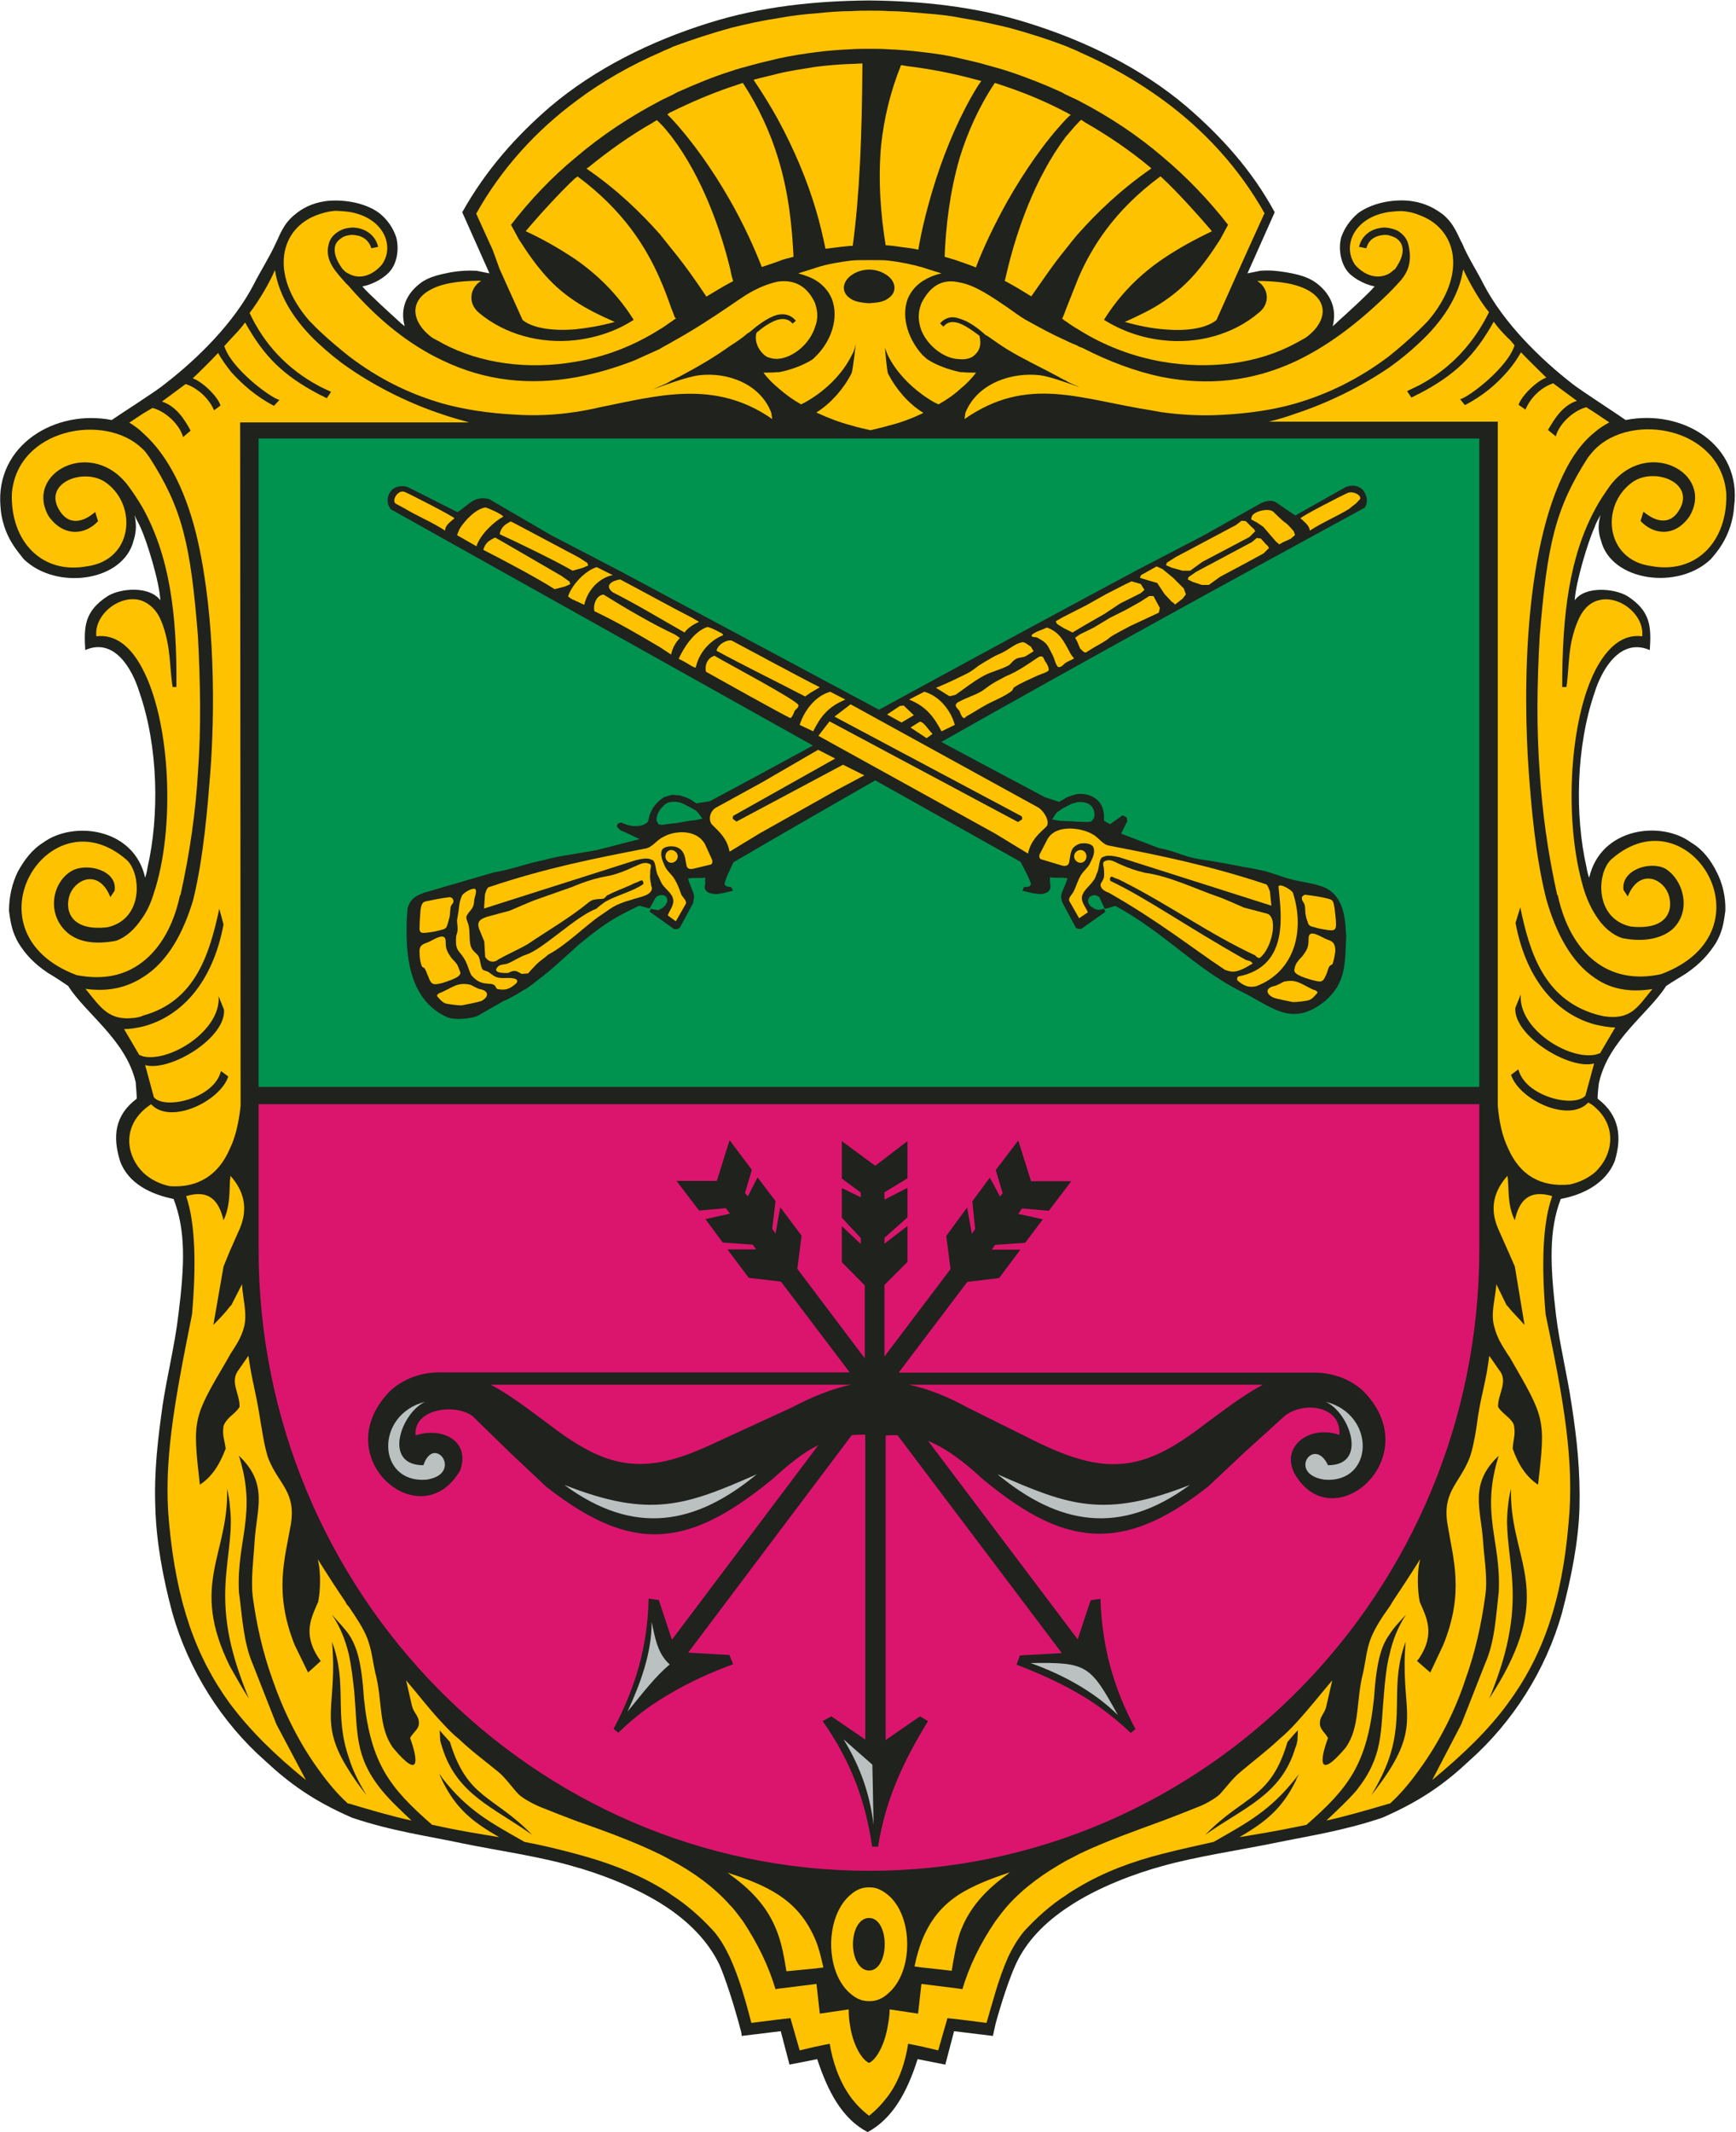 <?xml version="1.0" encoding="utf-8"?>
<!-- Generator: Adobe Illustrator 17.1.0, SVG Export Plug-In . SVG Version: 6.00 Build 0)  -->
<!DOCTYPE svg PUBLIC "-//W3C//DTD SVG 1.1//EN" "http://www.w3.org/Graphics/SVG/1.1/DTD/svg11.dtd">
<svg version="1.1" id="Layer_1" xmlns="http://www.w3.org/2000/svg" xmlns:xlink="http://www.w3.org/1999/xlink" x="0px" y="0px"
	 viewBox="192.2 31.7 733.1 900" enable-background="new 192.2 31.7 733.1 900" xml:space="preserve">
<g id="g3781" transform="translate(0,-9.0039062e-4)">
</g>
<g>
	<path id="path3583_2_" fill="#1F221D" d="M878.7,209c-4.1-2.9-18.4-12.1-22.4-15.2c-13.4-10.4-29.1-25.6-37.8-42.5    c-2-4.1-6.8-11.7-8.8-16.8c-1.8-3.1-3.2-8.2-8.2-12.3c-3.1-2.3-7-4.7-13.1-5.6c-6.8-1-16.2,0.4-22.6,5c-3.4,2.9-5.7,6.1-7.2,10.2    c-1.4,5.2,0,10.9,2.3,14c1.8,2.7,7,5.9,11.8,6.8c-2.9,3.4-12.7,12.3-15.2,14.5c-0.9,0.9-1.4,1.4-2.5,2.3c2-8-1.4-14.1-7-18.3    c-3.7-2.7-8.2-3.7-12.9-4.5c-3.9-0.6-6.6-0.9-10.7-0.6l-5.4,1.1l11.5-25.8c-9.7-17.9-22.8-32.2-37.2-44.6    c-18.8-16-42.5-27.7-67-35.3c-22.2-7-45.1-9.3-67.1-9.5h-0.4c-22.2,0.2-45.1,2.5-67.3,9.5c-24.4,7.6-48,19.3-66.9,35.3    c-14.3,12.3-27.2,26.7-37.2,44.6l11.5,25.8l-5.4-1.1c-4.1-0.2-6.8,0-10.7,0.6c-4.5,0.9-9.3,1.8-12.9,4.5c-5.5,4.1-9,10.2-6.8,18.3    c-1.2-0.9-1.8-1.4-2.7-2.3c-2.5-2.3-12.3-11.1-15.2-14.5c5-0.9,10-4.1,12-6.8c2.5-3.1,3.7-8.8,2.3-14c-1.4-4.1-3.7-7.4-7.2-10.2    c-6.1-4.5-15.6-5.9-22.6-5c-6.1,0.9-10,3.2-12.9,5.6c-5.2,4.1-6.6,9.3-8.2,12.3c-2.3,5.2-7,12.7-9,16.8    c-8.6,16.8-24.2,32-37.8,42.5c-3.7,3.1-18.3,12.3-22.4,15.2c-24-4.7-49.2,10.7-47,36.5c0.2,2.9,0.6,5.2,1.6,8.4    c2,6.1,5,9.8,8.2,13.8c13.8,13.4,42.1,9.5,46.4-7.8c1.4-4.3,1.1-7.6,0.4-10.9c0.8,2.3,1.4,2.7,2.7,5.7c2.5,5.4,7.9,22.8,8.2,30.4    c-4.5-6.1-16.6-5.2-22.2-1.8c-10.2,6.6-10,13.4-9.5,22.8c12.3-5.4,19.9,8,22.9,17.9c8,23,8.4,52.1,3.4,73.9c0-0.2-0.2,2-1,4.3    c-4.7-21.1-30.4-24.2-43.1-14.8c-4.7,2.9-8,7.4-10.7,12.3c-2.3,4.7-3.7,10.4-3.7,16.5c0.8,5.9,1.4,8.8,3.9,13.4    c3.1,5,6.6,8.8,12.7,12.9c3.1,1.8,5,3.1,8.4,5.4c7.2,11.5,24.4,22.8,28.5,40.6c0,0.4,0.6,6.8,0.4,7c-9.3,7-10.2,16-7,26.3    c3.4,9.5,13.1,14.1,22.6,16c5.2,13.4,4.7,27.9,2,49.1c-1.4,12.1-4.7,25.4-6.6,37.8c-2,14.3-3.7,27.9-3.1,43.5    c0.4,14.2,3.2,29.6,7.2,44.4c6.8,24,20.8,46.2,39.2,62.4c9.7,9,19.7,16.6,36.7,24c17,5.7,31.5,7.6,47,10.9    c14.2,2.9,32.4,5.5,46,9.5c10.7,2.9,27,8.8,39.9,17.4c8.8,5.9,17.2,13.8,22.2,24.2c2.5,5.7,5.9,16.3,8.2,24.7    c0.6,2.7,1.1,3.2,1.2,5.4l16.5-2l3.7,14.1l11.7-2.3c4.7,14.2,10.7,25.2,21.3,30.8c10.4-5.6,16.6-16.6,21.1-30.8l11.7,2.3l3.7-14.1    l16.4,2c0.4-2,0.6-2.7,1.2-5.4c2.3-8.4,5.7-18.8,8.4-24.7c4.7-10.4,13.1-18.3,22-24.2c12.7-8.6,29.2-14.5,39.9-17.4    c13.8-3.9,31.8-6.6,46.2-9.5c15.4-3.2,29.7-5.2,46.7-10.9c17-7.4,27.1-15,36.7-24c18.4-16.3,32.4-38.3,39.2-62.4    c3.9-14.8,7-30.2,7.4-44.4c0.4-15.6-1.1-29.2-3.3-43.5c-1.8-12.3-5.1-25.6-6.6-37.8c-2.5-21.1-3.1-35.8,2-49.1    c9.5-1.8,19.1-6.6,22.8-16c3.1-10.2,2-19.3-7.2-26.3c-0.2-0.2,0.4-6.6,0.6-7c4.1-17.9,21.1-29.2,28.3-40.6c3.4-2.3,5.5-3.4,8.6-5.4    c5.9-4.1,9.4-8,12.5-12.9c2.5-4.5,3.1-7.4,3.9-13.4c0.2-5.9-1.2-11.7-3.7-16.5c-2.5-5-5.9-9.5-10.7-12.3    c-12.7-9.5-38.3-6.4-43.1,14.8c-0.9-2.3-1.1-4.5-1.1-4.3c-5-21.8-4.5-50.9,3.4-73.9c3.1-9.9,10.9-23.2,23.3-17.9    c0.6-9.5,0.6-16.3-9.5-22.8c-5.6-3.3-17.9-4.3-22.2,1.8c0.4-7.6,5.7-25,8.2-30.4c1.1-3.1,1.6-3.4,2.7-5.7    c-0.9,3.3-1.3,6.6,0.2,10.9c4.3,17.2,32.6,21.1,46.4,7.8c3.4-3.9,6.1-7.6,8.2-13.8c1-3.3,1.4-5.5,1.6-8.4    C927.9,219.6,902.9,204.2,878.7,209L878.7,209z"/>
	<rect x="301.4" y="216.8" fill="#00924F" width="515.5" height="273.7"/>
	<path id="path3587_3_" fill="#DB156D" d="M816.9,554.9c0,1.4,0,2.9,0,4.3c0,144.3-115.8,262.2-257.6,262.2    c-142.1,0-257.9-117.8-257.9-262.2c0-1.4,0-2.9,0-4.3v-57.1h515.5V554.9z"/>
	<path fill="#1F221D" d="M767.9,238.7l-0.6-0.6c-1.8-1.4-3.3-1.6-5.6-1.2l-1.2,0.4l-21.3,12l-8.4-5.7c-2-0.9-3.9-0.4-5.9,0.4    l-24.2,13.6l-29.2,15.2c-36.2,19.4-72.2,38.9-108.1,58.5c-36.4-19.5-72.7-38.9-109.3-58.5l-29.2-15.2l-26.1-15.2    c-6.4-1.6-8.4,2.3-13.4,5.5l-20.6-10.4l-1.1-0.4c-4.5-0.9-8,1.8-7.8,6.4l0.2,1.1l0.4,0.9l0.6,1.1l178.4,99.8    c-14.5,7.9-28.9,15.7-43.5,23.5l-5.7,0.9l-1-0.6c-0.6-0.4-1.4-1.1-2.3-1.4c-1.2-0.6-2.7-1-3.9-1.4l0,0c-0.4,0-0.6,0-1.1,0l-1.6-0.2    c-1.4,0.2-2.7,0.6-4.1,1.2l-1.2,0.9c-2.5,2-3.6,3.9-4.7,6.8l-0.4,2c0,0-0.2,0.2-0.2,0.4c-0.6,0.9-1.3,1-2,1.4    c-1.6,0.6-3.1,0.6-5,0.4l-0.9-0.2l-0.9-0.2l-0.9-0.4l-0.8-0.2l-0.6-0.4c-1.4,0.2-1.8,0.4-2,1.8l0.6,0.6c0.4,0.4,0.9,0.9,1.2,1    c0.4,0.2,0.6,0.2,1,0.4l6.8,3.2l-18.3,4.7l-16,2.7c-2.9,0.6-5.7,1.4-8.6,2c-6.1,1.4-12.5,3.7-18.8,4.7l-29.5,8.6    c-3.1,1.2-5.2,2.3-6.4,5.4l-0.4,1.2c-0.2,2.5-0.4,5.4-0.4,8.2v3.1c0.2,13.6,3.3,28.5,17.4,34.7l1.6,0.4c3.1,0.4,5.7,0.2,8.8-0.4    l2-0.6l10-5.7c0.6-0.4,1.4-0.9,2.3-1.1c1.8-1,3.9-2,5.7-3.2c0.8-0.4,1.6-1.1,2.5-1.4c2.5-1.6,4.7-3.6,7.2-5.4    c4.7-3.7,8.8-7.6,13.4-11.7c1.1-1.1,2-1.8,3.1-2.7c3.9-3.2,8-6.4,12.2-9c3.7-2.5,12.1-6.4,12.1-6.4l3.6,1l0.8,0.1l2.2-4.1    c0.3-0.5,0.8-1,1.4-1.2c3.7-1.4,5.5,2.5,1.7,5.2l-1.6,0.9c-0.4,0-0.8,0-1.2-0.2c-0.6,0-1.2-0.2-2-0.4l-0.6,1.2l10.4,7.4h1.2    c0.4-0.2,0.6-0.2,0.9-0.4l0.2-0.2l0.2-0.2l5.5-10.2c0-0.4,0.2-1.1,0.2-1.4c0.2-0.6,0.2-1.1,0.2-1.6c-0.2-1.4-0.9-2.7-1.4-4.1    c-0.4-1.1-0.9-2-1.1-3.3l2-0.2c0.9,0,1.8,0,2.9,0c0.9,0,1.4,0,2.3-0.2v2c0,0.6,0,1.2-0.2,1.8c0,0.4,0,0.9,0.2,1.2    c0.8,1.6,2.5,1.8,4.1,2h0.9l2.5-0.4l4.3-1l-0.9-1.6h-0.9c-2.9-0.6-1.6-2-0.8-4.5l2.7-5.9c19.8-11.6,39.7-23,59.9-34.6l61.4,34.4    l3.1,6.1l1.2,2.9c0.2,1.4-1.2,1.8-2.9,1.6l-0.6,1.6l4.1,1c1.4,0.2,2.7,0.4,4.1,0.4c1.8-0.4,3.7-1,3.6-3.3l-0.2-1.8v-2    c0.9,0.2,1.6,0.2,2.3,0.2c1.1,0,2,0,3.1,0l2,0.2c-0.4,1-0.6,2-1.1,3.1c-0.2,0.4-0.4,0.9-0.6,1.4c-0.4,0.9-0.8,1.8-1,2.9    c0,0.6,0,1,0.2,1.6c0,0.4,0.2,1,0.4,1.4l4.7,8.8l0.9,1.6l0.2,0.2c0.2,0.2,0.4,0.2,0.9,0.4h1.2l10.2-7.2l-0.6-1.3    c-2.7,0.9-3.4,0.5-5.7-1.1c-1.2-1.4-1.4-2.3-0.4-3.9c1.8-1,2.3-1,4.1,0l2.3,5l1.1-0.2l3.4-1c5,2.7,9.7,5.7,14.3,9    c13.4,9.5,23.6,19.3,38,26.7c13.8,6.6,21.8,16,36.2,4.5c9-7.8,8.4-15.6,9-27.4l-0.2-2.7c-0.4-7.8-2.3-16.3-11.1-18.6    c-2.9-1.1-8.8-1.8-11.8-2.7c-5-1.2-8.2-2.9-13.1-3.9c-2-0.4-4.1-0.9-6.4-1.2c-6.4-1.2-12.7-2.5-19.3-3.4c-7.2-1.2-10-3.4-17.2-4.7    l-16-6.1l2.7-5.4l-0.2-0.4V377l-0.3-0.3l-0.2-0.2l-1.4-0.6l-5.2,3.7l-1.2-0.6l-1.4-0.9c0-0.9,0-1.4,0-2c-0.2-6.1-4.5-9.3-10.4-9.3    l-1.6,0.2c-0.2,0-0.2,0.2-0.4,0.2c-1.1,0.2-2,0.6-3.1,1c-0.9,0.4-1.6,1.1-2.5,1.4l-0.9,0.6l-6.1-2c-14.6-7.8-29.2-15.5-43.7-23.3    c58.8-33.3,118.6-66.1,178.8-98.9l0.6-1.1C769.7,242.8,769.5,241,767.9,238.7z M484.9,378c-2,0.2-3.9,0.6-5.7,0.9l0,0    c-1.1,0.2-2,0.4-3.1,0.4l-1.4,0.2c-1.1,0-2,0.4-3.1,0.4c-0.4,0-0.8-0.2-1.2-0.2c-0.9-1.2-1.1-1.6-0.9-2.9l0.2-0.9    c0.6-1.6,1.4-2.9,2.7-4.1c1.2-1.1,2-1.6,3.7-1.6c1-0.2,2,0,3.1,0.2c1.4,0.4,2.7,1.2,4.3,2c0.8,0.4,1.6,0.9,2.5,1.4l0.6,0.6l0.6,0.6    l1.6,2.3C487.4,377.5,486.1,378,484.9,378z M638.1,375.1l0.6-0.6l0.9-0.6c0.6-0.4,1.4-1.1,2.3-1.4c1.2-0.6,2.3-1.4,3.7-1.8h0.2    c0.4-0.2,0.9-0.2,1.2-0.4c3.9-0.4,7.2,0.9,7.4,5.2v0.6c-0.2,0.4-0.2,0.6-0.2,0.9c-0.4,0.6-0.6,0.9-1.1,1.4l-0.9,0.2    c-1,0.2-1.8,0-2.9,0c-1.2,0-2.7,0-3.9-0.2c-1.8,0-3.7-0.2-5.6-0.2l-3.3-0.6L638.1,375.1z"/>
	<path id="path3593_3_" fill="#FFC200" d="M489.9,388c-3.9-6.8-13.6-5.4-17.4-3.1c-2.9,1.2-4.7,4.5-7.8,5    c-21.1,4.1-42.1,8.2-66.1,16.3c-0.9,0.2-1.6,3.1-1.6,3.1l-0.4,5.9l64.1-20.4c2.5-0.6,5-1.1,6.6-0.2c2,0.2,1.6,4.7,2.7,6.6    c0.8,1.4,1.1,2.5,1.8,3.7c1.6,2.3,4.3,3.9,4.7,6.6c0.4,2.3-1.6,4.5-2.3,6.6l3.4,2.5l4.1-7.2c0.9-1.2-1.2-2.9-1.8-4.1    c-0.8-2.3-1.6-4.5-2.9-6.6c-1.2-2-3.2-3.4-4.1-5.5c-0.9-2-2-4.5-1.2-6.6c0.6-1.4,3.1-1.8,4.7-1.6c1.6,0,3.3,1,4.1,2.3    c1.2,1.8,1.1,3.7,1.6,5.7c0.2,1.2,1.1,1.8,2.9,1.4l7.5-1.8c0.6-0.4,0.6-1.4,0.4-2L489.9,388L489.9,388z"/>
	<path id="path3595_3_" fill="#FFC200" d="M466.8,403c-0.2-1.2,0-2.3,0-3.2c-0.2-1.2,0.9-2.9-0.2-3.4c-2.7-1.2-4.5,0.4-7.2,1.4    c-2.9,1.4-6.1,2.7-10,3.6c-5.5,0.9-10.4,2.5-15.6,4.7c0,0-14.8,5.2-15.6,5.5c-0.8,0.2-10.7,4.5-10.7,4.5l-9.3,2.5    c-3.9,1.2-5,2.5-3.1,6.6l1.6,3.9l0.4,6.6c1.6,2.3,3.9,2.5,5.7,0.9c4.1-2.3,8.4-4.1,12.3-6.4c9.5-6.4,17.2-10.7,26.1-17.9    c0.8-0.6,1.8-0.9,2.9-1c1.1-0.2,2.3,0,3.2-0.4c0.4-0.2,0.9-0.9,1.2-1.2c3.1-1.6,6.6-2.9,9.8-4.3c1.1-0.6,2.3-1.1,3.2-1.4    c0.6-0.2,1.4-0.9,2-0.6c0.4,0.4,0.6,1.4,0.2,1.6c-4.5,3.1-10.9,4.5-16,7.4c-1.2,0.9-2.5,1.8-3.7,2.9c-8.6,3.2-22.2,16.8-29.4,19.3    c-3.1,1-5.2,2.7-8.2,3.9c-1.4,0.4-3.1,0.2-4.1,1.4c-2.5,2.9,3.9,2.5,4.5,2.5c2.7-1.4,3.3-1,5.7,0.4l2.7-0.2c1-1.2,2.3-2.5,3.4-3.7    c1.6-1.6,3.4-2.7,5.2-4.3c7.5-3.9,16-12.5,22-16.5c4.5-2.9,5.5-4.5,13.1-6.6c1.6-0.6,3.4-0.9,5.2-1.6c3.1-1,3.9-2.9,3.1-4.3    C467.2,404.6,466.8,403.8,466.8,403L466.8,403z"/>
	<path id="path3597_3_" fill="#FFC200" d="M410.2,445.1c-2.3-1.2-5.7,0-8.2-0.9c-1.4-0.4-2.5-1.6-3.7-2.3c-0.6-0.4-1.8-0.4-2.3-1    c-0.9-1.1-0.9-4.1-1.8-5.7c-0.9-1.2-2.3-2-2.9-3.4c-1.1-2-0.6-6.6-1.1-9c-0.2-1.2-0.9-2.5-1.1-3.7c0-0.9,0.6-1.4,0.9-2    c2-2.3,2.3-2.9,2.5-5.7c0.2-1.4,1-2.9,0.6-4.1c-0.4-1.6-5.7,1.4-5.9,2.7c-0.6,1.4-0.9,2.5-1.1,4.1c-0.2,2-0.6,4.1-0.9,6.1    c0,1.4,0.4,2.9,0.2,4.3c0,1-0.6,1.8-0.6,2.9c-0.4,6.4,1.6,5.2,4.1,10.2c0.9,1.8,1.4,3.9,2.3,5.7c2.9,3.4,5,3.4,7.5,3.7    c0.6,0,1.4,0,2,0.4c0.9,0.4,0.9,1.6,1.6,1.8c3.1,0.6,5,0.2,8-2.5C410.8,446,410.6,445.3,410.2,445.1L410.2,445.1z"/>
	<path id="path3599_3_" fill="#FFC200" d="M372.5,425.4c1.6-0.2,3.2-0.4,5-0.9c2-0.6,3.2-0.4,3.7-2.7c0.4-1.1,0.6-2.3,0.9-3.3    c0.2-1.4,0.2-2.7,0.4-3.9c0.2-0.9,1-1.4,1.2-2.3c0-0.2,0-0.6-0.2-0.9c0-0.2-0.2-0.4-0.2-0.4c-0.4-0.4-0.8-0.6-1.2-0.6    c-3.4,0.4-6.8,1.1-10.2,1.8c-0.2,0-0.4,0.2-0.9,0.4c-0.9,0.9-1.1,2.3-1.2,3.2c-0.2,2.5-0.4,4.7-0.4,7    C369.1,425.8,370.4,425.6,372.5,425.4L372.5,425.4z"/>
	<path id="path3601_3_" fill="#FFC200" d="M386.6,442.2c-0.4-1.2-0.9-2.5-1.4-3.4c-0.6-1-1.6-1.8-2.5-2.9c-1.8-2.7-2.3-3.7-2.3-6.8    c0-4.5-5.4-0.4-7.6,0.4c-2.5,0.9-3.7,1.4-3.4,4.7c0,1.6,0.2,3.4,0.9,5.3c0.2,0.6,1.2,0.6,1.4,1.3c0.6,1,0.9,2.3,1.4,3.2    c0.4,1.1,0.8,2.3,1.8,2.9c0.9,0.6,2.9,0,3.9-0.2C380.7,446,387,444.4,386.6,442.2L386.6,442.2z"/>
	<path id="path3603_3_" fill="#FFC200" d="M394.8,449.2c-0.6,0-3.9-1.8-3.9-1.8c-5.4-1.2-7.2,0.9-12.3,3.2c-0.6,0.2-1.4,0.4-1.8,1.2    c-0.2,0.4,0.4,0.9,0.6,1.1c0.8,0.9,1.6,1.8,2.7,2.3c1.2,0.4,5.5,0.9,7,0.9c1.3-0.2,7-1.4,8.2-1.8    C398.5,452.8,399.1,450,394.8,449.2L394.8,449.2z"/>
	<path id="path3605_3_" fill="#FFC200" d="M503.2,378.5l-1.6-1.2l0.2-1.2l43.1-24.2l-7.2-3.7L513.9,362l-19.5,10.7    c-2.5,1.6-3.1,5-1.6,7c3.4,3.4,6.4,5.9,7.5,11.5l12.5-7.6l32.9-18.5l11.5-6.1l-9-4.5L503.2,378.5L503.2,378.5z"/>
	<path id="path3607_3_" fill="#FFC200" d="M578.1,333.6l-4.3-4.1l-1.6,0.2l-5.4,3.6l6.1,3.4L578.1,333.6L578.1,333.6z"/>
	<path id="path3609_3_" fill="#FFC200" d="M580.8,336.3c-0.9,0.4-3.2,2-4.1,2.5l6.8,4.5l2.5-1.8    C583.5,338.8,582.6,336.9,580.8,336.3L580.8,336.3z"/>
	<path id="path3611_3_" fill="#FFC200" d="M589.8,340.4l5.6-2.7c-1.6-6.1-6.6-12.3-12.9-14l-6.4,3.3    C583.2,329.9,586.4,334,589.8,340.4z"/>
	<path id="path3613_3_" fill="#FFC200" d="M593.2,325.6l2.5-0.6c3.9-2.7,7.6-5.7,11.8-8c3.3-1.8,7-2.5,10.4-4.3    c1.2-0.6,1.8-2,3.1-2.7c1.2-0.9,3.1-0.6,4.5-1.4l3.2-2l-1.2-2c-1.2-0.6-2.5-2-3.7-1.8c-2.9,0.6-5.4,2.9-7.8,4.1    c-1.6,0.9-3.3,1.4-4.7,2.3c-2,1.1-3.9,2.3-5.7,3.4c-1.6,1.2-3.2,2.5-5,3.4l-6.4,3.1c0,0-6.8,3.1-6.8,2.9l3.2,2L593.2,325.6    L593.2,325.6z"/>
	<path id="path3615_3_" fill="#FFC200" d="M632.5,308.9c-0.6-0.2-1.2-0.2-1.8,0.2c-4.7,3.1-7.9,5.6-14,8.2c-2,1.1-3.9,2-5.9,3.3    c-1.4,0.9-2.7,2-4.1,2.9c-3.1,1.8-6.4,2.7-9.3,4.3c-0.6,0.2-1.6,0.9-1.6,1.6c0,1,1.1,1.6,1.6,2.5c0.4,0.9,0.6,1.6,1.2,2.5    c0.2,0.2,0.4,0.4,0.9,0.4c0.4-0.2,0.6-0.6,1.1-0.9c2.3-1.2,4.5-2.7,7-4.1c2.9-1.8,9.5-4.3,12-6.6c0.4-0.4,0.4-1.1,0.9-1.4    c2.7-1.8,7.2-3.7,10-5c1.4-0.6,2.7-0.9,3.9-1.6c0.4-0.2,0.9-0.6,0.6-1.2c0-0.9-0.6-1.8-1.1-2.7    C633.3,310.7,633.1,309.6,632.5,308.9L632.5,308.9z"/>
	<path id="path3617_3_" fill="#FFC200" d="M630.1,300.8c4.7,2.5,4.3,3.1,6.8,7.8c0.4,0.6,1.4,5,2.5,4.7c1.3,0,2-1.4,3.1-2    c0.9-0.4,1.6-0.9,2.5-1.2c1.2-0.6,0.6-0.6,0-1.4c-0.4-0.6-0.9-1.2-1.1-1.8c-2.5-4.5-4.1-8.2-9.3-10.2c-0.4-0.2-1.1,0.2-1.4,0.4    c-1.4,0.6-2.9,1-4.1,1.8c-0.6,0.2-1.4,0.9-1.3,1.2C628.2,300.8,629.2,300.5,630.1,300.8L630.1,300.8z"/>
	<path id="path3619_3_" fill="#FFC200" d="M679.3,283.3h-1.8l-3.9,2.5l-6.1,3.4l-6.6,3.3l-6.8,4.1l-5.9,2.9l-2,1.4l0.9,1.6l1.2,2.9    l1.4,1.4l0.9,0.4l4.1-2.5c0,0,5-2.7,5.9-3.7c1-1,8.8-5,8.8-5l12.2-5.7l0.4-2l-1.1-2L679.3,283.3L679.3,283.3z"/>
	<path id="path3621_4_" fill="#FFC200" d="M641.5,296.9l3.6,1.8l5.2-3.1l8.2-4.7l6.8-4.5l8.6-4.3l1.6-1.4l-1.6-2.5l-3.9-1.1    l-2.9,1.4l-8,4.1l-8,4.5l-10.4,5.3L638,294l0.6,1.1L641.5,296.9L641.5,296.9z"/>
	<path id="path3623_3_" fill="#FFC200" d="M680.9,277.8l3.1,4.7l3.2,3.4c0.2-0.2,1.2,1,1.2,1l3.2-2.5l1.4-1.8l-0.9-2.5l-4.5-4.5    l-4.5-3.7l-2.5-1.1l-6.6,3.7l-0.4,1.1l3.2,1L680.9,277.8L680.9,277.8z"/>
	<path id="path3625_4_" fill="#FFC200" d="M691.5,272.6h3.3l5.1-3.7l12.5-6.6l7.4-3.9l2.5-2.5l-0.6-0.9l-1.1-1l-2.3-2.3l-1.8-0.2    l-2.3,1.8l-25.6,13.6l-3.6,2.3l-0.4,1.1l2.3,1L691.5,272.6L691.5,272.6z"/>
	<path id="path3625_2_" fill="#FFC200" d="M699.7,278.6h3l4.7-3.4L719,269l6.8-3.7l2.3-2.3l-0.5-0.8l-1-1l-2-2.2l-1.7-0.2l-2,1.7    l-23.6,12.6l-3.2,2.2l-0.3,1l2,1L699.7,278.6L699.7,278.6z"/>
	<path id="path3645_3_" fill="#FFC200" d="M761.3,239.8c-1.6,0.6-19.9,10-19.9,10.7c1.8,1.6,3.9,3.3,3.9,5.2    c5.7-3.7,11.7-6.1,16.8-9.3c1.2-1.2,2.9-2,3.7-3.3C768.6,241.4,763.7,238.6,761.3,239.8L761.3,239.8z"/>
	<path id="path3647_3_" fill="#FFC200" d="M725.7,254.1l2.9,3.4l2.7,3.1c0-0.2,1.1,0.9,1.1,0.9l1.8-1l3.1-1.4l1.8-1.6l-0.6-1.6    c0,0-2.7-3.2-3.7-3.7c-1-0.6-4.5-4.1-4.5-4.1c-1.8-2.5-9.3-0.4-9.5,1.8c-0.2,0.4-0.2,0.9-0.2,1.1l2.3,1.2L725.7,254.1L725.7,254.1z    "/>
	<path id="path3649_3_" fill="#FFC200" d="M658.2,393.4c1.6-0.9,4.3-0.4,6.8,0.2l64.1,20.4l-0.6-5.9c0,0-0.9-2.9-1.6-3.1    c-24-8-44.9-12.2-66.1-16.3c-3.1-0.4-4.7-3.7-7.5-5c-3.9-2.3-15-4.5-18.8,2.3l-3.3,6.4c-0.2,0.6-0.2,1.6,0.6,2l9,2.7    c1.6,0.4,2.7-0.2,2.9-1.4c0.4-2,0.4-3.9,1.4-5.7c0.8-1.2,2.7-2.3,4.1-2.3c1.6-0.2,4.1,0.2,4.7,1.6c0.9,2-0.2,4.5-1.3,6.6    c-0.8,2-2.9,3.4-4.1,5.5s-1.8,4.3-2.9,6.6c-0.6,1.2-2.5,2.9-1.8,4.1l4.1,7.2l3.7-2.5c-0.8-2-2.9-4.3-2.5-6.6    c0.6-2.7,3.1-4.3,4.7-6.6c1.1-1.2,1.1-2.3,1.8-3.7C656.5,398,656.2,393.6,658.2,393.4L658.2,393.4z"/>
	<path id="path3651_3_" fill="#FFC200" d="M718.3,436.9c-25.4-14.3-41.9-26.1-57.1-33.3c-0.4-0.4-0.4-1.4,0.2-1.8    c0.4-0.2,1.2,0.4,1.8,0.6c1.3,0.4,2.3,0.9,3.2,1.4c19.3,9.7,36.5,22.2,55.9,31.2c0.4,0.6,1.1,1.1,1.8,1.1    c5.2-3.7,8.2-17.7,2.9-18.8l-9.5-2.5c0,0-9.7-4.3-10.7-4.5c-9.9-3.4-20.7-8.8-31.2-10.2c-3.7-0.9-7-2-10-3.4    c-2.7-1.1-4.5-2.7-7-1.4c-1.1,0.6-0.2,2.3-0.2,3.4c0,1.1,0.2,2,0,3.2c-0.2,0.9-0.6,1.6-1.1,2.3c-0.9,1.4,0,3.3,3.1,4.3    c21.8,12.5,33.8,22.4,49.1,32.6c2.9,0.9,4.5,1.8,11.7-2.7C720.4,437.3,719.8,437.3,718.3,436.9L718.3,436.9z"/>
	<path id="path3653_3_" fill="#FFC200" d="M738.2,408.6c-0.4-1.2-5.7-4.3-6.1-2.7c0.9,10.7,5.2,33.7-17,38c-0.4,0.2-0.6,1-0.4,1.6    c3.1,2.7,5.1,3.1,8,2.5C739.3,441.7,743.2,424,738.2,408.6L738.2,408.6z"/>
	<path id="path3655_3_" fill="#FFC200" d="M754.5,411.6c-0.2-0.2-0.6-0.2-0.9-0.4c-3.2-0.9-6.8-1.4-10.2-1.8c-0.4,0-0.8,0.2-1,0.6    c-0.2,0-0.4,0.2-0.4,0.4s0,0.6,0,0.9c0.2,0.9,0.9,1.4,1.1,2.3c0.4,1.2,0.2,2.5,0.4,3.9c0.2,1,0.4,2.3,0.9,3.2    c0.4,2.3,1.8,2,3.9,2.7c1.4,0.4,3.1,0.6,4.7,0.9c2,0.2,3.4,0.4,3.4-2.3c0-2.3-0.4-4.5-0.6-6.8C755.5,413.8,755.5,412.4,754.5,411.6    z"/>
	<path id="path3657_3_" fill="#FFC200" d="M752.7,428.3c-2.5-0.9-7.9-5-7.9-0.4c0,3.1-0.2,4.1-2.3,7c-0.6,0.9-1.6,1.6-2.3,2.7    c-0.9,1-1.2,2.3-1.4,3.4c-0.6,2.3,5.9,3.9,7.9,4.5c1.1,0.2,3.1,0.9,3.9,0.2c0.9-0.6,1.2-1.8,1.8-2.9c0.4-1,0.6-2.3,1.2-3.2    c0.4-0.6,1.3-0.6,1.4-1.2c0.6-1.8,0.9-3.7,1.1-5.3C756.1,429.7,754.8,429,752.7,428.3L752.7,428.3z"/>
	<path id="path3659_3_" fill="#FFC200" d="M746.6,449.4c-5.2-2.5-7-4.5-12.3-3.3c0,0-3.3,1.8-3.9,1.8c-4.3,0.9-3.4,3.7-0.2,5    c1.1,0.4,6.8,1.6,8,1.8c1.4,0,5.9-0.4,7-0.9s1.8-1.2,2.7-2.3c0.2-0.2,0.8-0.6,0.6-1.1C748.1,449.8,747.3,449.6,746.6,449.4    L746.6,449.4z"/>
	<path id="path3661_3_" fill="#FFC200" d="M634.2,380.5c1.4-2-0.9-6.1-3.3-7.8L551.4,329l-6.8,5.2l79.1,42.1l0.2,1.2l-1.8,1.2    l-79.6-42.5l-4.7,6.1l74.7,41.3l13.8,8.4C627.6,386.4,630.6,383.9,634.2,380.5L634.2,380.5z"/>
	<path id="path3663_3_" fill="#FFC200" d="M529.9,337.7l5.7,2.7c3.2-6.4,6.4-10.4,13.6-13.4l-6.4-3.3    C536.6,325.4,531.8,331.6,529.9,337.7z"/>
	<path id="path3665_3_" fill="#FFC200" d="M494.8,306.4c10,5.5,27.7,14.2,37.4,19.3l2.3-1.6l3.9-2.3c-6.4-3.1-34.5-18.3-37.2-19.7    C499.1,301.6,495.3,303.7,494.8,306.4L494.8,306.4z"/>
	<path id="path3667_3_" fill="#FFC200" d="M490.4,315.3c5.5,3.1,30.4,17,35.5,19.5c0.2,0,0.4-0.2,0.6-0.4c0.6-0.9,0.9-1.6,1.2-2.5    c0.6-0.9,1.7-1.4,1.7-2.5c0-1.8-32-18.7-35.5-20.9C489.4,310,490.1,315.1,490.4,315.3L490.4,315.3z"/>
	<path id="path3669_3_" fill="#FFC200" d="M478.8,309.8c4.3,2,5.9,3.7,7.2,3.7c1.8-8,7.9-12.3,11.5-13.6c0.2-0.4-0.6-1.1-1.2-1.2    c-0.6-0.4-4.7-2.5-5.5-2.3C485.1,298.3,480.6,305.7,478.8,309.8L478.8,309.8z"/>
	<path id="path3671_3_" fill="#FFC200" d="M447.1,282.7c-3.1,0.2-4.5,4.3-3.9,7c9.5,4.5,18.6,9.8,27.7,15.2l4.7,3.1    c0.6-2.7,1.6-4.7,3.7-7l-2-1.4C467.5,295,456.4,288.5,447.1,282.7L447.1,282.7z"/>
	<path id="path3673_3_" fill="#FFC200" d="M450.9,281.7c10,5,20.7,11.5,30.4,17c1.2-1.8,3.4-3.3,6.1-4.5l-2.7-1.6    c-9.8-5-20.7-11.1-30.6-16.3C451.1,276.7,447.1,278.6,450.9,281.7z"/>
	<path id="path3675_3_" fill="#FFC200" d="M432.1,283.5l1.4,1l5.4,2.5c2-8.2,8.4-12,12.1-12.5l-6.8-3.4    C439.1,272.6,433.4,279,432.1,283.5z"/>
	<path id="path3677_3_" fill="#FFC200" d="M434,272.6l4.3-1.2l2.3-1l-0.4-1.1l-3.6-2.3l-25.6-13.6l-3.1-1.6    c-2.7,1.4-4.1,2.5-4.7,5.4C410.8,260.7,426.2,268.1,434,272.6L434,272.6z"/>
	<path id="path3691_3_" fill="#FFC200" d="M384.1,250.5c0-0.6-19.1-10.4-20.9-11.1c-2.9-1.4-6,3.9-3.7,5l3.7,2    c5.1,3.1,11.1,5.5,17,9.3C380,253.8,382.1,252.1,384.1,250.5z"/>
	<path id="path3693_3_" fill="#FFC200" d="M404.7,249.8c-0.2-1-7-3.9-7.5-3.9c-4.1,0.6-8.6,5.4-10.9,9l-1.1,2.7l8.2,4.7    C395,257.2,401.1,251.7,404.7,249.8L404.7,249.8z"/>
	<path id="path3695_3_" fill="#FFC200" d="M473.2,393.2c0,1.4,1.1,2.7,2.5,2.7s2.7-1.2,2.7-2.7c0-1.4-1.3-2.7-2.7-2.7    S473.2,391.7,473.2,393.2z"/>
	<path id="path3697_3_" fill="#FFC200" d="M651,393.2c0-1.4-1-2.7-2.5-2.7c-1.4,0-2.7,1.2-2.7,2.7c0,1.4,1.2,2.7,2.7,2.7    C650,395.9,651,394.6,651,393.2z"/>
	<path id="path3699_2_" fill="#1F221D" d="M767.6,618.6c-6.1-5.4-13.4-7.5-20.8-7.5h-0.2c-0.2,0-0.2,0-0.4,0H571.7l29-38.3l13.4-1.6    l9-12H611l1.4-2l12.7-0.9l7.5-9.9l-10.4-2.3l1.6-2.3l11.3,1l9.5-12.5h-17l-5.4-17.2l-9.5,12.5l2.9,9.8l-1.1,1.4l-4.3-8l-7.4,10    l1.2,11.7l-1.4,2l-2-11.1l-8.8,12l1.8,14l-27.9,36.9v-30.2l9.7-9.7v-15.2l-9.7,7.5v-2.5l9.7-8.6v-12.5l-9.7,5v-3.1l9.7-5.9v-15.7    l-13.6,10.4l-14.1-10.4v15.8l8,5.9v2l-8-3.9v12.5l8,8.6v2.5l-8-7.5v15.2l9.7,9.8v30.8l-28.5-37.8l1.8-14l-9-12l-2,11.1l-1.4-2    l1.4-11.7l-7.6-10l-4.1,8l-1.2-1.4l2.9-9.8l-9.4-12.5l-5.4,17.2h-17l9.5,12.5l11.3-1l1.8,2.3l-10.4,2.3l7.3,9.9l12.7,0.9l1.4,2    h-12.1l9,12l13.6,1.6l29,38.3H378.8c-7.5-0.2-15.2,2-21.5,7.5c-28.1,27.9,12.5,62.8,29.2,33.9c4.5-12.5-7.6-18.5-18.8-14.8    c-1.1-10.9,16-13.8,24-8.2l16.2,15.8l15,14.1c20.4,16,36.7,22,52.8,19.5c13.6-2,27.1-10,42.8-22.8c7-6.4,13.1-11.3,19.3-14.3    l-61.8,82.1l-0.2-0.4l-5.4-16.3l-4.3-0.6c-0.4,20.4-5.6,37.6-14.8,55l2,1.6c7.2-7,14.5-12.3,22.4-16.8c8-4.7,16.6-8.6,26.1-12.1    l-1.6-3.9l-17.4-1l69.1-91.8c1.8-0.2,3.7-0.2,5.7-0.2v128.7l-14.3-9.8l-3.7,2c11.7,16.6,18.1,33.5,20.9,53h2.5    c3.2-20.1,10.7-36,21.1-53l-3.4-2l-14.5,10V637.7c1.6-0.2,3.2-0.2,5-0.2l69.4,92l-17.7,1l-1.4,3.9c10.7,4.1,20.5,8.6,29.7,14.3    c6.4,4.1,12.5,8.8,18.5,14.5l2-1.6c-9.3-17.4-14.1-34.7-14.8-55l-4.1,0.6l-1.6,4.7l-3.9,11.8l-63.2-83.8c7.4,3.1,14.5,8.2,22.9,16    c16.2,13.4,29.9,21.3,44.2,22.9c15.6,1.8,31.6-4.1,51.3-19.7l15-14.1l17-15.4c7.4-6.4,24.2-5,23.3,7.8c-12.2-4.3-24.7,4.5-19.1,16    C754.8,682.4,795.8,646.5,767.6,618.6L767.6,618.6z M526.4,625.9L526.4,625.9l-32.6,15c-6.8,3.2-12.7,5.5-18.3,7    c-20.1,5.2-33.8-1.4-52.1-15.4c-8-5.9-15.8-12-24-16.3h152.3C543.4,617.9,535,621.4,526.4,625.9z M701.5,632.5L701.5,632.5    c-17.9,13.8-31.5,20.4-50.7,15.8c-5.9-1.4-12.3-3.9-19.7-7.4l-30.2-15c-8.6-4.7-16.8-8-24.9-9.7h149.5    C717.3,620.6,709.5,626.6,701.5,632.5L701.5,632.5z"/>
	<path id="path3701_2_" fill="#BBC1C1" d="M371.8,623.4c-21.5,5.4-20.4,34.5,0.4,32.9c16-2.3,3.4-19.7-1.2-6.1    C353.5,650.2,361.8,627.8,371.8,623.4z"/>
	<path id="path3703_2_" fill="#BBC1C1" d="M752,623.4c21.5,5.4,20.4,34.5-0.4,32.9c-16-2.3-4.5-18.8,1.4-6.1    C770.2,650.2,762,627.8,752,623.4z"/>
	<path id="path3705_2_" fill="#BBC1C1" d="M511.8,654c-25.8,21.3-51.7,26.3-81.3,4.5C466.8,672.8,481.8,667.2,511.8,654L511.8,654z"/>
	<path id="path3707_2_" fill="#BBC1C1" d="M613.4,654c25.8,21.3,51.7,26.3,81.3,4.5C658.4,672.8,643.5,667.2,613.4,654L613.4,654z"/>
	<path id="path3709_2_" fill="#BBC1C1" d="M457.2,754.2c5.5-12,10.2-24.7,10.2-37.8c1.4,6.4,2.3,13.1,7.6,17.9    C468.9,739.4,463.6,746.4,457.2,754.2L457.2,754.2z"/>
	<path id="path3711_2_" fill="#BBC1C1" d="M561.1,801.9c-1.6-12.7-5.4-24.2-12.7-36l12.2,10.7L561.1,801.9L561.1,801.9z"/>
	<path id="path3713_2_" fill="#BBC1C1" d="M627.4,733.7c24-0.4,25.2,0.9,36.9,22C654.1,745.6,640.8,738.5,627.4,733.7L627.4,733.7z"/>
	<path id="path3715_4_" fill="#FFC200" d="M520.7,831.4c-5.7-3.7-12.5-6.4-20.1-8.8c-0.4-0.2-0.6-0.4-1.1-0.4    c0.4,0.2,0.6,0.4,1.1,0.9c11.5,8.2,17,16.3,20.1,24.9c1.8,5,2.7,10.2,3.6,15.8l12.5-1.2l3.1-0.4c-0.9-4.1-1.8-7.8-3.1-11.1    C533,841.9,527.7,835.9,520.7,831.4z"/>
	<path id="path3717_4_" fill="#FFC200" d="M520.7,142.1c2-0.9,4.3-1.4,6.6-2c-0.6-12.5-2-27.1-6.6-41.9c-3.2-10.4-8-21.1-14.8-31.5    c-1.8,0.6-3.6,1.2-5.4,1.8c-8.4,2.9-16.6,6.4-24.7,10.4c-0.6,0.2-1.2,0.6-1.8,1.1c0.6,0.6,1.2,1.2,1.8,1.8    c9,9.7,17.7,22.2,24.7,34.5c5.7,10,10.2,19.9,13.4,28.1C516.1,143.7,518.4,142.9,520.7,142.1L520.7,142.1z"/>
	<path id="path3719_4_" fill="#FFC200" d="M374.5,174.1c1.4,0.9,3.1,1.6,4.5,2.5c16,8.6,36.3,11.3,56.2,7.8    c12.3-2,24.4-6.6,35.5-13.6c1.8-1,3.4-2.3,5.1-3.4c0.6-0.4,1.2-0.9,2-1.4l-0.6-0.2c-0.4-1.2-0.9-2.5-1.4-3.7    c-1.4-3.9-2.9-8.2-5.1-13.1c-5.6-12.7-15-28.3-34.7-42.9v0.2c-0.2,0.2-0.6,0.4-0.9,0.6c-6.1,5.6-16,16.5-20.9,22.4    c7.4,3.4,14.3,7.4,20.9,11.8c9.5,6.6,17.9,14.8,24.7,25.6c-7.2,4.7-15.8,7.6-24.7,8.6c-14.5,1.6-29.7-2.3-40.8-11.7    c-4.5-3.9-3.9-10.2,1.1-13.4c-6.8,0-12.3,0.6-16.5,1.8C364.8,156.2,364.6,166.5,374.5,174.1z"/>
	<path id="path3721_4_" fill="#FFC200" d="M252.2,437.9c7.8-5.9,13.4-15.8,16-28.3h0.2c4.1-18.5,6.4-35.3,7.4-51.9    c1.4-19.1,1-37.6,0-57.3c-3.1-39-6.6-54-20.4-75.5c-1-1.4-2-2.9-3.2-3.9c-15.8-15.2-52.8-8.4-55,19.1c-0.6,20.1,12.7,34.3,32,30.6    c19.1-2.7,21.1-25.4,8-35.1c-9.5-7.2-28.8,0.4-18.8,13.1c5.2,6.1,12,0.9,14-0.9l1.2,3.9c-5,5.5-14.1,7.2-20.8-2    c-10.7-18.5,18.6-33.9,34-12.3c2,2.7,3.7,5.4,5.4,8.2c11.5,20.4,14.8,44.8,14.5,76.1h-1.6c-1.4-8.4-0.6-17.2-4.7-27.6    c-2-5-5-7.5-8.2-8.8c-9-3.2-20.4,5.7-19.3,15c8-1,14.5,4.3,19.3,13.4c12.2,22.6,14,68,5,94.9c-1.2,4.1-2.9,7.8-5,10.7    c-3.1,4.7-6.8,8-10.9,9.5c-9.3,1.8-16,0.4-20.4-3.2c-9.5-8-6.6-22,2-26.5c6.6-3.3,19,0.2,17.7,8.6l-1.8,2.7    c-4.5-11.5-14.1-8.2-17-1.4c-2.5,6.4-0.2,16,15.8,14.1c15.4-3.4,14.3-22.9,8-28.5c-32.9-28.5-69.1,30.6-21.1,48.7    C235.7,445.5,244.9,443.5,252.2,437.9z"/>
	<path id="path3723_4_" fill="#FFC200" d="M475.9,89.5c-1.6-2-3.2-4.1-5.1-5.9c-0.4-0.4-0.9-0.9-1.2-1.2c-0.6,0.4-1.1,0.6-1.6,1    c-9.7,5.5-18.8,12-27.5,19.1c-0.2,0-0.4,0.2-0.6,0.4c13.1,9,22.9,18.6,31,27.7c1.8,2.3,3.4,4.3,5.1,6.4    c5.9,7.2,10.7,14.2,14.5,19.9c3.3-2,6.8-4.1,10.1-5.9c0.4-0.2,0.8-0.4,1.2-0.6c-0.4-1.4-0.9-3.1-1.2-5    C496.7,129.3,489,106.8,475.9,89.5z"/>
	<path id="path3725_4_" fill="#FFC200" d="M326.7,171c4.1,3.9,8.4,7.5,12.9,11.1c12.2,9.3,25.2,15.8,39.4,19.9    c9.7,2.7,19.7,4.1,30.4,4.7c8.6,0.6,17.4,0.2,25.8-1.1c3.4-0.5,7-1.2,10.4-2c24-4.8,48.5-12,72.7,5l-0.4-2.7    c-4.7-12.3-18.6-17.2-30.4-15.8c-5.1,0.6-15,4.3-20,6.1c1.1-0.4,2.2-1,3.2-1.4c1.6-0.6,3.4-1.4,5.1-2.5c1.1-0.4,2-1.1,3.3-1.6    c8.8-4.7,15-8.4,21.3-12.9c2.5-1.6,5-3.2,7.5-5.4c0,0,0.4-0.2,1-0.6c3.3-2.9,7.6-6.1,11.5-7.2c2.9-0.6,5.6-0.2,7.9,2.5l-1.4,1.2    c-1.6-2-3.9-2.3-6.4-1.6c-2.9,0.9-6.1,3.1-8.8,5.4c-1.1,3.3,0.6,7.8,4.3,10.2c1.4,0.6,2.9,0.9,4.5,0.9c6.6-0.4,13.8-6.4,16-13.8    c1.1-2.9,1.1-6.1,0-9.3v-0.2c-3.2-7.2-8.6-10.4-16-9.3c-3.9,0.9-8.2,2.5-13.1,5.5c-2.5,1.6-4.7,3.1-7,4.7    c-8.2,5.6-16.5,10.9-24.7,15.4c-1.6,1-3.4,1.8-5.1,2.9c-3.6,1.6-7,3.2-10.4,4.7c-8.4,3.3-16.8,5.7-25,7.2    c-19.3,3.4-38,1.6-56.2-7.2c-13.6-6.4-26.7-16.6-39.4-31.2c-0.4-0.4-0.8-0.9-1.2-1.2c-3.9-4.5-9.3-9.5-7.4-16.6    c0.6-2.7,2.5-4.5,4.7-5.7c1.1-0.6,2.5-1.1,3.9-1.2c1.1-0.2,2-0.2,3.3,0c3.9,0.6,7.8,3.1,9,8l-2.9,0.6c-1-3.4-3.7-5.2-6.6-5.5    c-1.1-0.2-2-0.2-2.9,0c-1.1,0.2-1.8,0.4-2.7,0.9c-1.4,0.9-2.7,2-3.1,3.7c-0.6,2.5,0.2,5.7,3.4,10c0,0,0,0,0-0.2    c0.6,0.9,1.4,1.4,2.3,1.8c4.3,2.5,9.7,1.2,14-3.7c5.7-7.8,0.9-20.1-14-22.4c-1.8-0.2-3.9-0.4-5.9-0.4c-2.5,0.2-5,0.9-7,1.6    c-16,5.6-20.9,24.9-3.7,44.8C324.2,168.4,325.4,169.8,326.7,171L326.7,171z"/>
	<path id="path3727_4_" fill="#FFC200" d="M540.8,136.7c3.4-0.4,7-0.9,10.4-1.2c0.2,0,0.6,0,1.1,0c2.9-21.5,3.9-46,4.1-77    c0,0,0,0-0.2,0c-1.6,0-3.2,0.2-5,0.2c-5,0.2-9.8,0.6-14.5,1.2c-5.4,0.9-10.7,1.6-16,2.9c-3.4,0.9-6.8,1.6-10,2.5l-0.2,0.2    c3.7,5.5,7.2,11.1,10.2,16.6c7,12.9,12.3,25.6,16,38C538.4,125.8,539.7,131.4,540.8,136.7L540.8,136.7z"/>
	<path id="path3729_4_" fill="#FFC200" d="M289.3,516.5c2.3-4.7,3.7-10.7,4.5-17.9L293.6,210h96.7c-3.7-1.1-7.4-2-11.3-3.4    c-13.1-4.3-27.2-11.1-39.4-19.5c-4.7-3.2-9-6.8-12.9-10.4c-9.7-9-16.6-19.5-18.4-31c-2.3,5.4-6.8,13.1-10.7,18.1    c6.1,13.1,15.8,23.6,29.2,30.8c1.6,0.9,3.4,1.6,5.2,2.5l-1.8,2.7c-1.2-0.6-2.3-1.2-3.2-1.6c-15.2-8-23.3-16-31.3-30.4    c-1.6,2.3-3.7,4.5-5.9,6.8c-0.9,1-1.8,2-2.9,3.2c0.6,1.8,1.6,3.7,2.9,5.5c6.1,8.6,17.9,16.8,20.4,17.2l-2.3,2.5    c-7.6-3.9-13.6-9.3-18.1-14.3c-2.3-2.9-4.1-5.5-5.5-8c-3.1,3.3-7.6,7.8-10.7,10.7c4.5,1.6,10.9,8.2,11.7,11.5l-2.7,2    c-2-4.7-6.6-9.3-12-11.1l-10,7.4c6.1,2,9.7,7.8,12.1,12.3l-3.2,2.7c-1.4-5.3-7.4-10.9-12.9-12.3l-3.9,2.3l-5.9,3.9    c2,1.2,4.1,2.7,5.9,4.5c11.1,9.9,18.7,26.3,23,45.3c7.5,33.1,7.2,73.2,5.3,98.1c-1.1,13.6-2.7,35.1-7.2,53.5    c-4.1,13.8-10.7,26.1-21.1,32.6c-6.6,4.3-14.5,6.4-24.4,5c6.4,7.8,9.8,13.8,21.1,12.2c1.2-0.2,2.3-0.4,3.2-0.9    c22.2-6.1,28.1-26.1,32.2-45.1l1.8,6.6c-4.7,25.2-18.3,39-34,43.1c-2.7,0.6-5.4,1.1-8,1.1l6.4,10.9c0.6,0.2,1.1,0.4,1.6,0.6    c11.1,2.7,33.1-10.9,31.9-25.4l2.3,5.7c0.9,12-22.9,26.3-33.3,23.4l3.7,13.6c4.7,5.4,25.6,0.4,28.3-11.1l3.1,2.3    c-3.4,10.4-24.4,20.6-32.6,11.7c-1.2,0.9-2.3,1.6-3.2,2.5c-8.8,8-7.2,19.5,0,26.5c2.9,2.7,6.8,4.7,11.1,5.6    C275.5,533.2,284.4,528,289.3,516.5L289.3,516.5z"/>
	<path id="path3731_4_" fill="#FFC200" d="M403.2,145.3l9.7,21.5c4.3,3.4,12.3,4.7,22.4,3.9c5.2-0.6,10.4-1.4,16.5-3.1    c-6.6-2.9-12-5.6-16.5-8.6c-9.3-6.1-15.8-13.4-24-26.3l-3.3-6.1c8-10.4,17.2-20.1,27.4-28.5c10.9-9.3,22.9-17.2,35.5-23.8    c1.6-0.9,3.4-1.6,5.1-2.5c0.9-0.4,1.6-0.9,2.3-1.2c7.4-3.3,14.8-6.4,22.4-8.8c3.1-1.1,6.1-1.8,9.3-2.7c3.6-1,7.2-1.8,10.9-2.7    c5.4-1.2,10.7-2,16-2.7c4.7-0.6,9.7-1,14.5-1.2c2.7-0.2,5.4-0.2,8-0.2c2.5,0,5.2,0,7.9,0.2c5,0.2,9.8,0.6,14.5,1.2    c5.4,0.6,10.9,1.4,16,2.7c3.7,0.9,7.4,1.6,10.9,2.7c3.1,0.9,6.1,1.6,9.3,2.7c7.6,2.5,15.2,5.5,22.4,8.8c0.9,0.4,1.4,0.9,2.3,1.2    c1.6,0.9,3.6,1.6,5.2,2.5c12.7,6.6,24.7,14.5,35.5,23.8c10,8.4,19.3,18.1,27.4,28.5l-3.3,6.1c-8.2,12.9-14.8,20.1-24,26.3    c-4.5,3.1-9.9,5.7-16.3,8.6c5.7,1.6,11.3,2.7,16.3,3.1c10,0.9,18.1-0.4,22.4-3.9l9.6-21.5l3.6-8l7-15.4c0,0,0,0,0.2,0    c-10.7-19.1-25.4-35.1-42.7-47.8c-10.9-8-22.8-14.8-35.5-20.4c-1.6-0.9-3.4-1.4-5.2-2.3c-8-3.1-16.2-5.7-24.7-8    c-6.6-1.6-13.4-3.1-20.1-4.1c-5.1-1.1-10.7-1.6-16-2c-4.7-0.4-9.6-0.9-14.5-0.9c-2.7-0.2-5.4-0.2-7.9-0.2c-2.7,0-5.4,0-8,0.2    c-5,0-9.8,0.4-14.5,0.9c-5.4,0.4-10.7,1-16,2c-6.8,1-13.6,2.5-20.1,4.1c-8.4,2.3-16.6,5-24.7,8c-1.6,0.9-3.4,1.4-5.1,2.3    c-12.7,5.5-24.7,12.3-35.5,20.4c-17.2,12.7-31.9,28.8-42.5,47.8l7,15.4L403.2,145.3L403.2,145.3z"/>
	<path id="path3737_4_" fill="#FFC200" d="M617.7,68.5c-1.8-0.6-3.4-1.2-5.4-1.8c-6.8,10.2-11.5,20.9-14.8,31.5    c-4.3,14.8-5.9,29.4-6.4,41.9c2,0.6,4.3,1.2,6.4,2c2.5,0.9,4.7,1.6,6.8,2.5c3.1-8.2,7.8-18.1,13.4-28.1c7-12.3,15.6-24.9,24.7-34.5    c0.6-0.6,1.2-1.3,2-1.8c-0.9-0.4-1.4-0.9-2-1.1C634.4,74.9,626.2,71.4,617.7,68.5z"/>
	<path id="path3739_4_" fill="#FFC200" d="M617.7,145.3c-0.4,1.8-0.8,3.4-1.2,5c0.4,0.2,0.9,0.4,1.2,0.6c3.3,1.8,6.8,3.9,10,5.9    c4.1-5.7,8.6-12.7,14.5-19.9c1.6-2,3.2-4.1,5.2-6.4c8-9,17.9-18.6,31-27.7c-0.2-0.2-0.4-0.4-0.4-0.4c-8.6-7.2-18.1-13.6-27.7-19.1    c-0.4-0.4-1.1-0.6-1.4-1c-0.2,0-0.2,0-0.2,0c-0.4,0.4-0.9,0.8-1.2,1.2c-1.8,1.8-3.4,3.9-5.2,5.9    C629.2,106.8,621.6,129.2,617.7,145.3L617.7,145.3z"/>
	<path id="path3741_4_" fill="#FFC200" d="M723.9,163.6c-11.1,9.5-26.3,13.4-40.8,11.7c-8.8-1-17.2-3.9-24.7-8.6    c6.8-10.9,15.2-19.1,24.7-25.6c6.6-4.5,13.8-8.4,20.9-11.8c-5-5.9-14.8-16.8-20.9-22.4c-0.2-0.2-0.4-0.4-0.6-0.6    c-0.2,0-0.2-0.2-0.2-0.2c-19.7,14.5-29.2,30.2-34.7,42.9c-2,5-3.7,9.3-5.2,13.1c-0.4,1.3-1,2.5-1.4,3.7l-0.4,0.2    c0.6,0.6,1.2,1.1,1.8,1.4c1.6,1.2,3.6,2.5,5.2,3.4c11.1,7,23.3,11.5,35.5,13.6c19.9,3.4,40.3,0.9,56.2-7.8c1.6-0.9,3.1-1.6,4.5-2.5    c10.1-7.5,9.7-17.9-4.5-22c-4.1-1.2-9.7-1.8-16.2-1.8C728,153.3,728.7,159.8,723.9,163.6z"/>
	<path id="path3743_4_" fill="#FFC200" d="M778.8,147.2c0.6-0.4,1.4-1,2.3-1.8c0,0.2,0,0.2,0,0.2c3.1-4.3,3.9-7.5,3.2-10    c-0.4-1.6-1.6-2.9-3.1-3.7c-0.9-0.4-1.6-0.6-2.5-0.9c-1-0.2-2-0.2-3.1,0c-2.9,0.4-5.5,2-6.4,5.5l-3.1-0.6c1.2-5,5.2-7.4,9-8    c1.2-0.2,2.3-0.2,3.4,0c1.2,0.2,2.7,0.6,3.9,1.2c2,1.2,3.9,3.1,4.5,5.7c1.8,7.2,0,12-4.1,16.3c-1.4,1.6-2.9,3.1-4.3,4.5    c-13.4,13.1-26.3,22.6-39.6,28.8c-18.3,8.4-36.7,10.2-56.2,6.4c-10.9-2.3-22-6.4-33.5-12.3c-0.6-0.2-1.4-0.4-2-0.9    c-1.6-0.6-3.4-1.4-5.2-2.3c-5.6-2.5-10.9-5.4-17-8.8c-2-1.2-4.7-3.1-7.6-5.2c-6.1-4.1-13.4-9.3-20.1-10.4c-6.1-1.4-11.8,0.4-16,8.8    c0,0.2-0.2,0.4-0.2,0.6c-1.4,3.7-1.1,7.4,0.2,10.9c2.7,6.6,9.7,12,16,12.1c1.8,0.2,3.7,0,5.4-0.9c3.7-2.5,3.9-5.7,3.1-9    c-2.7-2-5.6-4.1-8.4-5.2c-2.5-0.9-5-0.9-6.8,1.4l-1.4-1.4c2.3-2.7,5.4-3.1,8.2-2c3.9,1.1,7.9,4.1,11.1,7c0.6,0.2,1.1,0.6,1.1,0.6    c2.9,2,5.5,3.9,8,5.4c6.4,3.9,12.7,6.8,21.5,11.5c1.1,0.6,2,1.2,3.1,1.6c1.6,1.1,3.6,1.8,5.2,2.5c0.2,0.1,0.4,0.2,0.6,0.3    c-5.4-1.9-12.6-4.5-16.6-5c-12-1.4-26.5,3.4-31.5,15.8l-0.4,2.7c26.7-18.6,48.7-8.4,78.8-3.7c1.5,0.3,3,0.5,4.5,0.8    c8.6,1.2,17.2,1.6,25.8,1.1c10.7-0.6,20.9-2,30.4-4.7c14.2-4.1,27.4-10.7,39.6-19.9c4.3-3.4,8.6-7.2,12.7-11.1    c1.3-1.2,2.7-2.7,3.9-3.9c17-19.9,12.2-39.2-3.9-44.8c-2-0.9-4.5-1.4-7-1.6c-2,0-4.1,0.2-5.7,0.4c-14.8,2.3-19.7,14.5-14.1,22.4    C769,148.5,774.4,149.6,778.8,147.2L778.8,147.2z"/>
	<path id="path3745_4_" fill="#FFC200" d="M594.1,863.6c0.9-5.5,1.8-10.9,3.4-15.8c3.1-8.6,8.6-16.6,20.1-24.9    c0.4-0.4,0.6-0.6,1.1-0.9c-0.2,0-0.6,0.2-1.1,0.4c-7.5,2.5-14.3,5.2-20.1,8.8c-7,4.5-12.3,10.4-16,19.7c-1.2,3.1-2.3,6.8-3.1,10.9    l3.1,0.4L594.1,863.6L594.1,863.6z"/>
	<path id="path3747_4_" fill="#FFC200" d="M865.8,444.6c-10.2-6.8-16.6-19.3-20.6-33.3c-4.7-18.5-6.4-40.1-7.4-53.5    c-2.5-34.3-2.3-98.3,17.9-132c2.9-4.7,6.1-8.6,10-11.7c1.8-1.6,3.9-2.9,6.1-4.1l-6.1-4.1l-3.6-2.3c-5.5,1.4-11.5,7-12.9,12.3    l-3.3-2.7c2.7-4.5,5.9-10.2,12.2-12.3l-10-7.4c-5.4,1.8-9.8,6.4-11.7,11.1l-2.9-2c0.9-3.3,7.2-9.9,11.7-11.5    c-2.9-2.9-7.6-7.4-10.7-10.7c-1.4,2.5-3.2,5.2-5.6,8c-4.5,5.2-10.4,10.4-18.1,14.3l-2-2.5c2.5-0.4,14-8.6,20.1-17.2    c1.3-1.8,2.3-3.7,2.9-5.5c-1-1.2-1.8-2.3-2.9-3.2c-2.3-2.3-4.3-4.5-5.9-6.8c-8,14.3-16.2,22.4-31.5,30.4c-1.1,0.4-2,1.1-3.3,1.6    l-1.8-2.7c1.8-0.9,3.4-1.6,5.2-2.5c13.4-7.2,22.9-17.7,29.4-30.8c-4.1-5-8.4-12.7-10.9-18.1c-1.8,11.5-8.8,22-18.5,31    c-3.9,3.7-8.2,7.2-12.7,10.4c-12.3,8.4-26.5,15.2-39.6,19.5c-3.8,1.4-7.3,2.4-11.3,3.4h96.7v288.7c0.6,7.2,2,13.1,4.3,17.9    c5,11.5,13.8,16.6,26.1,15.4c4.1-0.9,7.8-2.7,10.7-5.2c7.5-7,9.5-19.1,0-27.4c-0.9-0.9-1.8-1.4-2.9-2c-8.2,8.8-29.2-1.2-32.6-11.7    l3.1-2.3c2.9,11.5,23.6,16.4,28.3,11.1l3.7-13.6c-10.2,2.9-34-11.5-33.3-23.4l2.3-5.7c-1.1,14.5,20.1,27.7,31.5,25.4    c0.6-0.2,1.4-0.4,2-0.6l6.4-10.9c-2.9,0-5.7-0.6-8.4-1.2c-15.6-4.1-29-17.9-33.7-42.9l2-6.6c3.9,18.8,9.9,38.6,31.7,45.1    c1.2,0.4,2.5,0.6,3.7,0.9c11.3,1.6,14-3.7,20.4-11.5C880.1,450.8,872.1,449,865.8,444.6L865.8,444.6z"/>
	<path id="path3749_4_" fill="#FFC200" d="M847.7,536.6c-9.7-2.9-14,1.8-15.8,10.2c-2.7-5.4-2.5-10.2-2.9-17c0-0.6-0.2-1.2-0.2-1.8    c-5.7,6.4-7.6,13.6-4.1,22l4.3,9.7l2.9,6.6l4.1,24.7c-2.3-2.7-5-5.2-7-7.8c-0.2-0.2-0.4-0.4-0.6-0.6l-4.3-8.8    c-0.4,5.9-2.5,12.2-0.9,17.9c1.2,4.7,3.2,7.8,5.7,11.7c0.4,0.6,0.9,1.2,1.3,2c14.3,24.9,14.8,24.9,11.5,53    c-4.7-3.1-8.2-8-10.7-15.2c0.2-3.9,1.2-5.5,0.6-9.5c-0.2-1.4-1.4-2.7-2.7-3.9c-1.6-1.4-3.2-2.7-4.1-4.3c0-5.7,4.5-10.7,0.4-15.6    l-4.1-5.9c-1.4,11.3-2.9,14.2-4.7,25.2c-0.6,4.7-2,14.2-3.9,18.6c-4.3,10.4-11.3,13.8-9,27.5c2.3,14.3,7.2,28.5-1.8,50.7l-5.5,11.7    l-4.5-3.9l-1.1-1c0.4-0.4,0.9-1.1,1.1-1.4c6.6-10.2,2.9-17,0-23.6v-0.2c-0.9-4.3-1.1-12.2,0-16.8c0.2-0.4,0.2-0.6,0.2-1    c0,0.2,0,0.2-0.2,0.4c-3.1,5-8.4,13.1-11.5,17.7c-0.4,0.9-0.9,1.4-1.2,2c-3.1,4.3-6.1,8.8-8,13.6c-1.8,5-2,8.8-3.1,14    c-3.2,12.1-1.2,23.2-7.5,32c-11.7,13.8-10.9,5.2-7.4-4.1c-0.9-2-3.4-3.7-3.4-5.9c-0.2-3.4,2-4.3,2.7-7.6l2.5-10.9    c-5,5.9-9.9,12.1-15.2,17.9c-2.3,2.5-4.5,4.7-7,6.8c-5.7,5.3-10.7,9-16.6,14c-3.1,2.5-5.7,6.1-8.6,9.3c-2,2-7,4.7-9.9,5.7    c-4.5,1.8-9.3,3.7-14.1,5.5c-11.7,4.3-24,8.6-35.5,14.1c-1.6,0.9-3.4,1.8-5.2,2.7c-9.3,5.2-17.7,11.1-24.7,18.8    c-1.8,2-3.7,4.5-5.4,6.8c-6.6,9.7-11.1,19.1-14,28.8l-0.9-0.2l-16-2h-0.4l-1.4,12.5l-12-1.8c0,2.5-0.4,4.7-0.8,7    c-1.3,7.8-4.7,14.1-7.9,15.6c-3.2-1.4-6.8-7.8-8-15.6c-0.4-2.3-0.6-4.5-0.6-7l-12.2,1.8l-1.4-12.5h-0.4l-16,2l-0.9,0.2    c-2.9-9.7-7.4-19.1-13.8-28.8c-1.8-2.3-3.4-4.7-5.5-6.8c-7-7.8-15.4-13.8-24.7-18.8c-1.6-0.9-3.2-1.8-5.1-2.7    c-11.3-5.5-23.6-9.9-35.5-14.1c-4.7-1.8-9.7-3.7-14.1-5.5c-2.9-1.1-7.9-3.7-9.9-5.7c-2.9-3.1-5.4-6.8-8.4-9.3    c-6.1-5-11.1-8.6-16.8-14c-2.5-2-4.7-4.3-7-6.8c-5.4-5.7-10-11.8-15.2-17.9l2.5,10.9c0.9,3.3,3.1,4.1,2.9,7.6    c-0.2,2.3-2.9,3.9-3.7,5.9c3.4,9.3,4.3,17.9-7.2,4.1c-6.4-8.8-4.3-19.9-7.6-32c-1.1-5.2-1.4-9-3.2-14c-1.8-4.7-5-9.3-7.9-13.6    c-0.6-0.6-1.1-1.2-1.4-2c-3.1-4.5-8.4-12.7-11.5-17.7c0-0.2-0.2-0.2-0.2-0.4c0,0.4,0.2,0.6,0.2,1c1.1,4.7,0.9,12.5,0,16.8v0.2    c-2.9,6.6-6.6,13.4,0,23.6c0.4,0.4,0.6,1.1,1.1,1.4l-1.1,1l-4.3,3.9l-5.7-11.7c-8.8-22.2-4.1-36.3-1.6-50.7c2.3-13.8-5-17-9.3-27.5    c-1.8-4.5-3.1-14-3.9-18.6c-1.8-11.1-3.1-14-4.7-25.2l-4.1,5.9c-3.9,5,0.4,9.8,0.4,15.6c-0.9,1.6-2.5,2.9-4.1,4.3    c-1.2,1.2-2.3,2.5-2.7,3.9c-0.6,3.9,0.4,5.6,0.9,9.5c-2.7,7.2-6.1,12.1-10.9,15.2c-3.2-28.1-2.9-28.1,11.7-53    c0.4-0.9,0.9-1.4,1.1-2c2.5-3.9,4.7-7,5.9-11.7c1.4-5.7-0.6-11.8-0.9-17.9l-4.5,8.8c-0.2,0.2-0.4,0.4-0.6,0.6c-2,2.7-4.5,5.2-7,7.8    l4.3-24.7l2.7-6.6l4.3-9.7c3.4-8.4,1.6-15.6-4.1-22c0,0.6,0,1.2-0.2,1.8c-0.2,6.8-0.2,11.7-2.7,17c-2-8.4-6.1-13.1-15.8-10.2    c3.9,11.3,4.3,29,2.5,49.9c-7.3,36.3-12.2,62.3-9.7,88.1c3.1,33.5,11.3,56.4,25.6,76.1c8.6,11.5,19.1,21.8,32.2,32.4l-12.5-23.6    l-9.9-25.2c-4.1-9.5-4.5-20.4-5.9-30.6c-1.1-21.8,7.8-32.9,0-57.5c12.7,12,7.4,22.6,6.6,36.3c-0.4,7.5-1.6,15.4-0.8,22.9    c1.6,12,4.3,24,8.4,35.3c4.3,12.5,10.9,26.3,19.3,37.8c3.9,5.5,8,10.4,12.5,14.5c0.2,0,0.2,0,0.4,0c9.7,2.9,18.3,5.4,26.5,7.2    c-4.3-4.1-8.8-8.2-12.5-12.7c-11.7-14.3-10.2-24.4-11.7-41.7c-0.6-5.5-1.2-10.7-2.3-15.8c-1.4-5.7-3.4-11.3-7.2-16.8    c2.9,3.3,5.2,5.6,7.2,8.4c3.3,5,5.4,11.3,6.4,27.2c2.9,27.4,10.9,37.6,28.8,53.2c1.4,0.2,2.9,0.6,4.3,0.9c7.6,1.6,15.4,2.9,24,4.3    c-11.1-6.4-18.1-11.8-24-23.8c-0.4-1.1-0.9-1.8-1.2-2.9c0.4,0.6,0.9,1.2,1.2,1.8c10.7,13.6,19.9,18.5,34.7,26.9    c7.4,1.4,14.5,3.1,21.5,5c12.5,3.3,24.4,7.6,35.5,14.1c1.8,1.1,3.4,2,5.1,3.3c6.4,4.1,12.3,9.3,17.9,15.4c2.7,3.2,5,7.2,6.8,11.1    c4.1,9,6.8,19.1,9,27.5l11.1-1.4l5.4-0.6l3.9,13.6l6.8-1.6l5.9-1.2c1.1,7.2,3.9,15.6,8.6,22.2c2.3,3.2,5,5.9,8,8.2    c2.9-2.3,5.5-5,7.9-8.2c5-6.6,7.5-15,8.6-22.2l5.9,1.2l6.8,1.6l3.9-13.6l5.4,0.6l11.1,1.4c2.5-8.4,5-18.5,9-27.5    c1.8-3.9,4.1-7.8,6.8-11.1c5.6-6.1,11.5-11.3,17.9-15.4c1.6-1.2,3.6-2.3,5.2-3.3c11.1-6.6,22.9-10.9,35.5-14.1    c7-1.8,14.3-3.4,21.5-5c14.8-8.4,24-13.4,34.7-26.9c0.4-0.6,1.1-1.2,1.4-1.8c-0.4,1-1.1,1.8-1.4,2.9c-5.9,12-12.9,17.4-23.8,23.8    c8.4-1.4,16.3-2.7,23.8-4.3c1.4-0.2,2.9-0.6,4.5-0.9c17.9-15.6,25.6-25.8,28.5-53.2c1.1-16,3.1-22.4,6.6-27.2    c1.8-2.9,4.1-5.2,7-8.4c-3.7,5.6-5.7,11.1-7,16.8c-1.3,5.2-1.8,10.2-2.3,15.8c-1.6,17.2-0.2,27.2-11.7,41.7    c-3.9,4.5-8.4,8.6-12.7,12.7c8.2-1.8,16.8-4.3,26.7-7.2h0.2c4.5-4.1,8.6-9,12.5-14.5c8.4-11.5,15.2-25.2,19.3-37.8    c4.1-11.3,6.8-23.4,8.4-35.3c1.1-7.5-0.4-15.4-0.9-22.9c-0.9-13.8-6.1-24.4,6.6-36.3c-7.8,24.7,1.1,35.8,0,57.5    c-1.2,10.2-1.6,21.1-5.9,30.6l-9.9,25.2l-12.3,23.6c12.9-10.7,23.6-20.9,32-32.4c14.5-19.7,22.8-42.7,25.6-76.1    c2.5-25.8-2-51.7-9.7-88.1C843.1,565.6,843.6,547.9,847.7,536.6L847.7,536.6z M297.3,748.7L297.3,748.7c-3.2-5-5.7-9.5-8-13.6    c-17.2-34.7-0.4-47.2-1.2-75c0.6,2.7,1.1,5.4,1.2,7.8c0.6,4.7,0.4,9,0,13.4c-1.1,12.5-3.9,24,0,42.7    C290.9,731.3,293.4,739.2,297.3,748.7L297.3,748.7z M339.6,773.9L339.6,773.9c1.4,4.7,3.9,9.9,7.4,15.6c-3.1-3.9-5.5-7.4-7.4-10.4    c-13.4-20.9-4.7-26.9-7.2-54.4C339.2,743,333,755.1,339.6,773.9z M379,769.5L379,769.5c-0.4-1.1-0.6-2-0.9-3.1l-0.2-4.3l1,1.2    l3.3,3.7c7.4,24.2,18.4,22.4,34.7,39.2C400.8,794.7,385.2,789.3,379,769.5L379,769.5z M740.1,766.4L740.1,766.4    c-0.2,1.1-0.4,2-0.9,3.1c-5.9,19.9-21.8,25.2-38,36.7c16.3-16.8,27.6-15,34.7-39.2l3.2-3.7l1.2-1.2L740.1,766.4L740.1,766.4z     M778.8,779.1L778.8,779.1c-2,3.1-4.5,6.6-7.5,10.4c3.4-5.7,5.9-10.9,7.5-15.6c6.4-18.8,0.2-31,7-49.2    C783.4,752.2,792.1,758.2,778.8,779.1z M829,735.1L829,735.1c-2,4.1-4.7,8.6-7.9,13.6c3.9-9.5,6.4-17.4,7.9-24.7    c3.9-18.6,1.1-30.2,0-42.7c-0.4-4.3-0.6-8.6,0-13.6c0.2-2.3,0.6-5,1.3-7.5C829.6,688,846.5,700.5,829,735.1z"/>
	<path id="path3751_4_" fill="#FFC200" d="M872.8,394.3c-6.4,5.6-7.4,25.1,8,28.5c16.3,1.8,18.3-7.8,15.8-14.1    c-2.9-6.8-12.5-10-17,1.4l-1.8-2.7c-1.2-8.4,11.1-12.5,17.7-9c7.6,4.7,11.3,17.9,2.9,25.6c-4.3,3.7-11.8,5.6-21.1,3.7    c-4.3-1.4-8.2-4.7-11.3-9.7c-2.5-3.9-4.5-8.6-5.9-14.3c-7.2-26.9-5.2-67.7,5.9-89.3c5-9.5,11.5-15.2,19.7-14.1    c1-9.5-10.7-18.4-19.7-14.8c-3.1,1.2-5.7,3.9-7.6,8.6c-4.3,10.2-3.4,19.1-4.7,27.6h-1.8c0-31,3.1-55.3,14.1-75.4    c1.6-3.1,3.7-6.1,5.7-9c15.4-21.5,44.8-6.1,34,12.3c-6.4,9.3-15.6,7.6-20.7,2l1.2-3.9c2,1.6,8.8,7,14,0.9    c9.9-12.7-9.5-20.4-19-13.1c-13.1,9.7-11.1,32.4,8,35.1c19.3,3.7,32.6-10.4,32-30.6c-2.3-27.9-39.9-34.5-55.5-18.6    c-1.1,1.1-2,2.3-2.9,3.4c-13.8,21.5-17.2,36.5-20.4,75.5c-1.1,19.7-1.4,38.2,0,57.3c1.1,16.6,3.3,33.5,7.4,51.9h0.2    c2.7,12.3,8,22,15.6,27.9c7.2,5.7,16.8,8,28.1,5.5C941.9,424.9,905.5,365.8,872.8,394.3L872.8,394.3z"/>
	<path id="path3753_4_" fill="#FFC200" d="M559.7,828.4c0,0-0.2,0-0.4,0c-0.2,0-0.2,0-0.4,0c-2.9,0-5.4,1.2-7.5,3.1    c-5,4.1-8.2,12-8.2,20.9c0,9,3.2,16.8,8.2,20.9c2.3,2,4.7,3.1,7.5,3.1c0.2,0,0.2,0,0.4,0c0.2,0,0.4,0,0.4,0c2.7,0,5.2-1.1,7.4-3.1    c5-4.1,8.2-11.8,8.2-20.9s-3.2-16.8-8.2-20.9C564.7,829.6,562.4,828.4,559.7,828.4z M559.2,863.5L559.2,863.5    c-4.1,0-6.8-5.2-6.8-11.1c0-6.1,2.7-11.1,6.8-11.1s6.6,5,6.6,11.1C565.8,858.4,563.3,863.5,559.2,863.5z"/>
	<path id="path3755_4_" fill="#FFC200" d="M582.1,205.9c-0.2,0-0.2-0.2-0.4-0.2c-5.9-3.7-11.1-9.7-14.5-16.3    c-0.5-1.2-1.3-10.9-1.3-10.9c0.4,1.2,0.9,2.4,1.3,3.3c3.4,6.8,8.8,12.3,14.5,16.5c2.3,1.6,4.5,3.1,6.8,4.1c3.3-1.8,6.6-4.1,9.3-6.6    c2.5-2,4.7-4.3,6.6-6.8c-2,0-3.9,0-5.7-0.2c-0.2,0-0.4,0-0.9,0c-4.3-0.9-9.9-2.7-14.1-5.5c-0.6-0.6-1.2-1-1.8-1.6    c-5.7-6.1-9.4-15.6-6.4-23.8c1.2-2.9,3.2-5.5,6.4-7.6c2.3-1.4,4.7-2.5,7.9-3.2c-2.7-0.9-5.4-1.6-7.9-2.5c-5-1.4-9.6-2.3-14.5-2.9    c-2-0.2-4.3-0.2-6.6-0.2c-0.2,0-0.4,0-0.4,0c-0.2,0-0.2,0-0.4,0c0,0-0.2,0-0.4,0s-0.2,0-0.4,0c-0.2,0-0.4,0-0.4,0    c-0.2,0-0.4,0-0.6,0c-2.3,0-4.3,0-6.6,0.2c-4.7,0.6-9.7,1.4-14.5,2.9c-2.5,0.9-5.2,1.6-7.8,2.5c3.1,0.9,5.7,1.8,7.8,3.2    c3.1,2,5.2,4.7,6.4,7.6c3.1,8.2-0.4,17.7-6.4,23.8c-0.6,0.6-1.1,1.1-1.6,1.6c-4.5,2.9-10,4.7-14.3,5.5c-0.2,0-0.6,0-0.9,0    c-1.8,0.2-3.7,0.2-5.7,0.2c1.8,2.5,4.1,4.7,6.6,6.8c2.9,2.5,5.9,4.7,9.3,6.6c2.3-1.1,4.5-2.5,6.8-4.1c5.7-4.1,11.1-9.7,14.5-16.5    c0.9-1.4,1.4-3.1,1.8-5c0,0-1.2,11.1-1.8,12.5c-3.4,6.6-8.6,12.5-14.5,16.3c-0.2,0-0.2,0.2-0.4,0.2c0.2,0,0.2,0.2,0.4,0.2    c5,2.3,9.8,4.1,14.5,5.3c2.7,0.9,5.6,1.4,8,2c2.5-0.6,5.2-1.2,7.9-2c5-1.2,9.8-3.1,14.5-5.3C581.8,206.1,581.8,205.9,582.1,205.9    L582.1,205.9z M551.3,157.7L551.3,157.7c-3.9-2.5-3.4-6.8,0-9.5c1.8-1.4,4.5-2.7,8-2.7c3.2,0,5.9,1.2,7.9,2.7c3.4,2.7,3.9,7,0,9.5    c-1.6,1.3-4.3,1.8-7.9,2C555.6,159.5,552.9,158.9,551.3,157.7z"/>
	<path id="path3757_4_" fill="#FFC200" d="M578.3,60c-1.9-0.2-3.7-0.5-5.6-0.8c-4.6,11.4-7.2,22.7-8.4,33.7    c-1.4,15.3-0.1,29.9,1.9,42.3c2.2,0.2,4.4,0.4,6.7,0.8c2.6,0.3,5,0.6,7.1,1.1c1.4-8.6,4.1-19.3,7.6-30.2    c4.4-13.5,10.4-27.4,17.4-38.7c0.5-0.8,1-1.5,1.6-2.3c-0.9-0.2-1.6-0.5-2.3-0.6C595.9,63,587.1,61.2,578.3,60L578.3,60z"/>
	<path id="path3761_3_" fill="#FFC200" d="M426.4,280.4l4.3-1.1l2.3-1l-0.3-1.1l-3.4-2.4l-25-14.5l-3-1.7c-2.7,1.3-4.2,2.3-5,5.2    C403.7,267.6,418.8,275.5,426.4,280.4L426.4,280.4z"/>
</g>
</svg>
